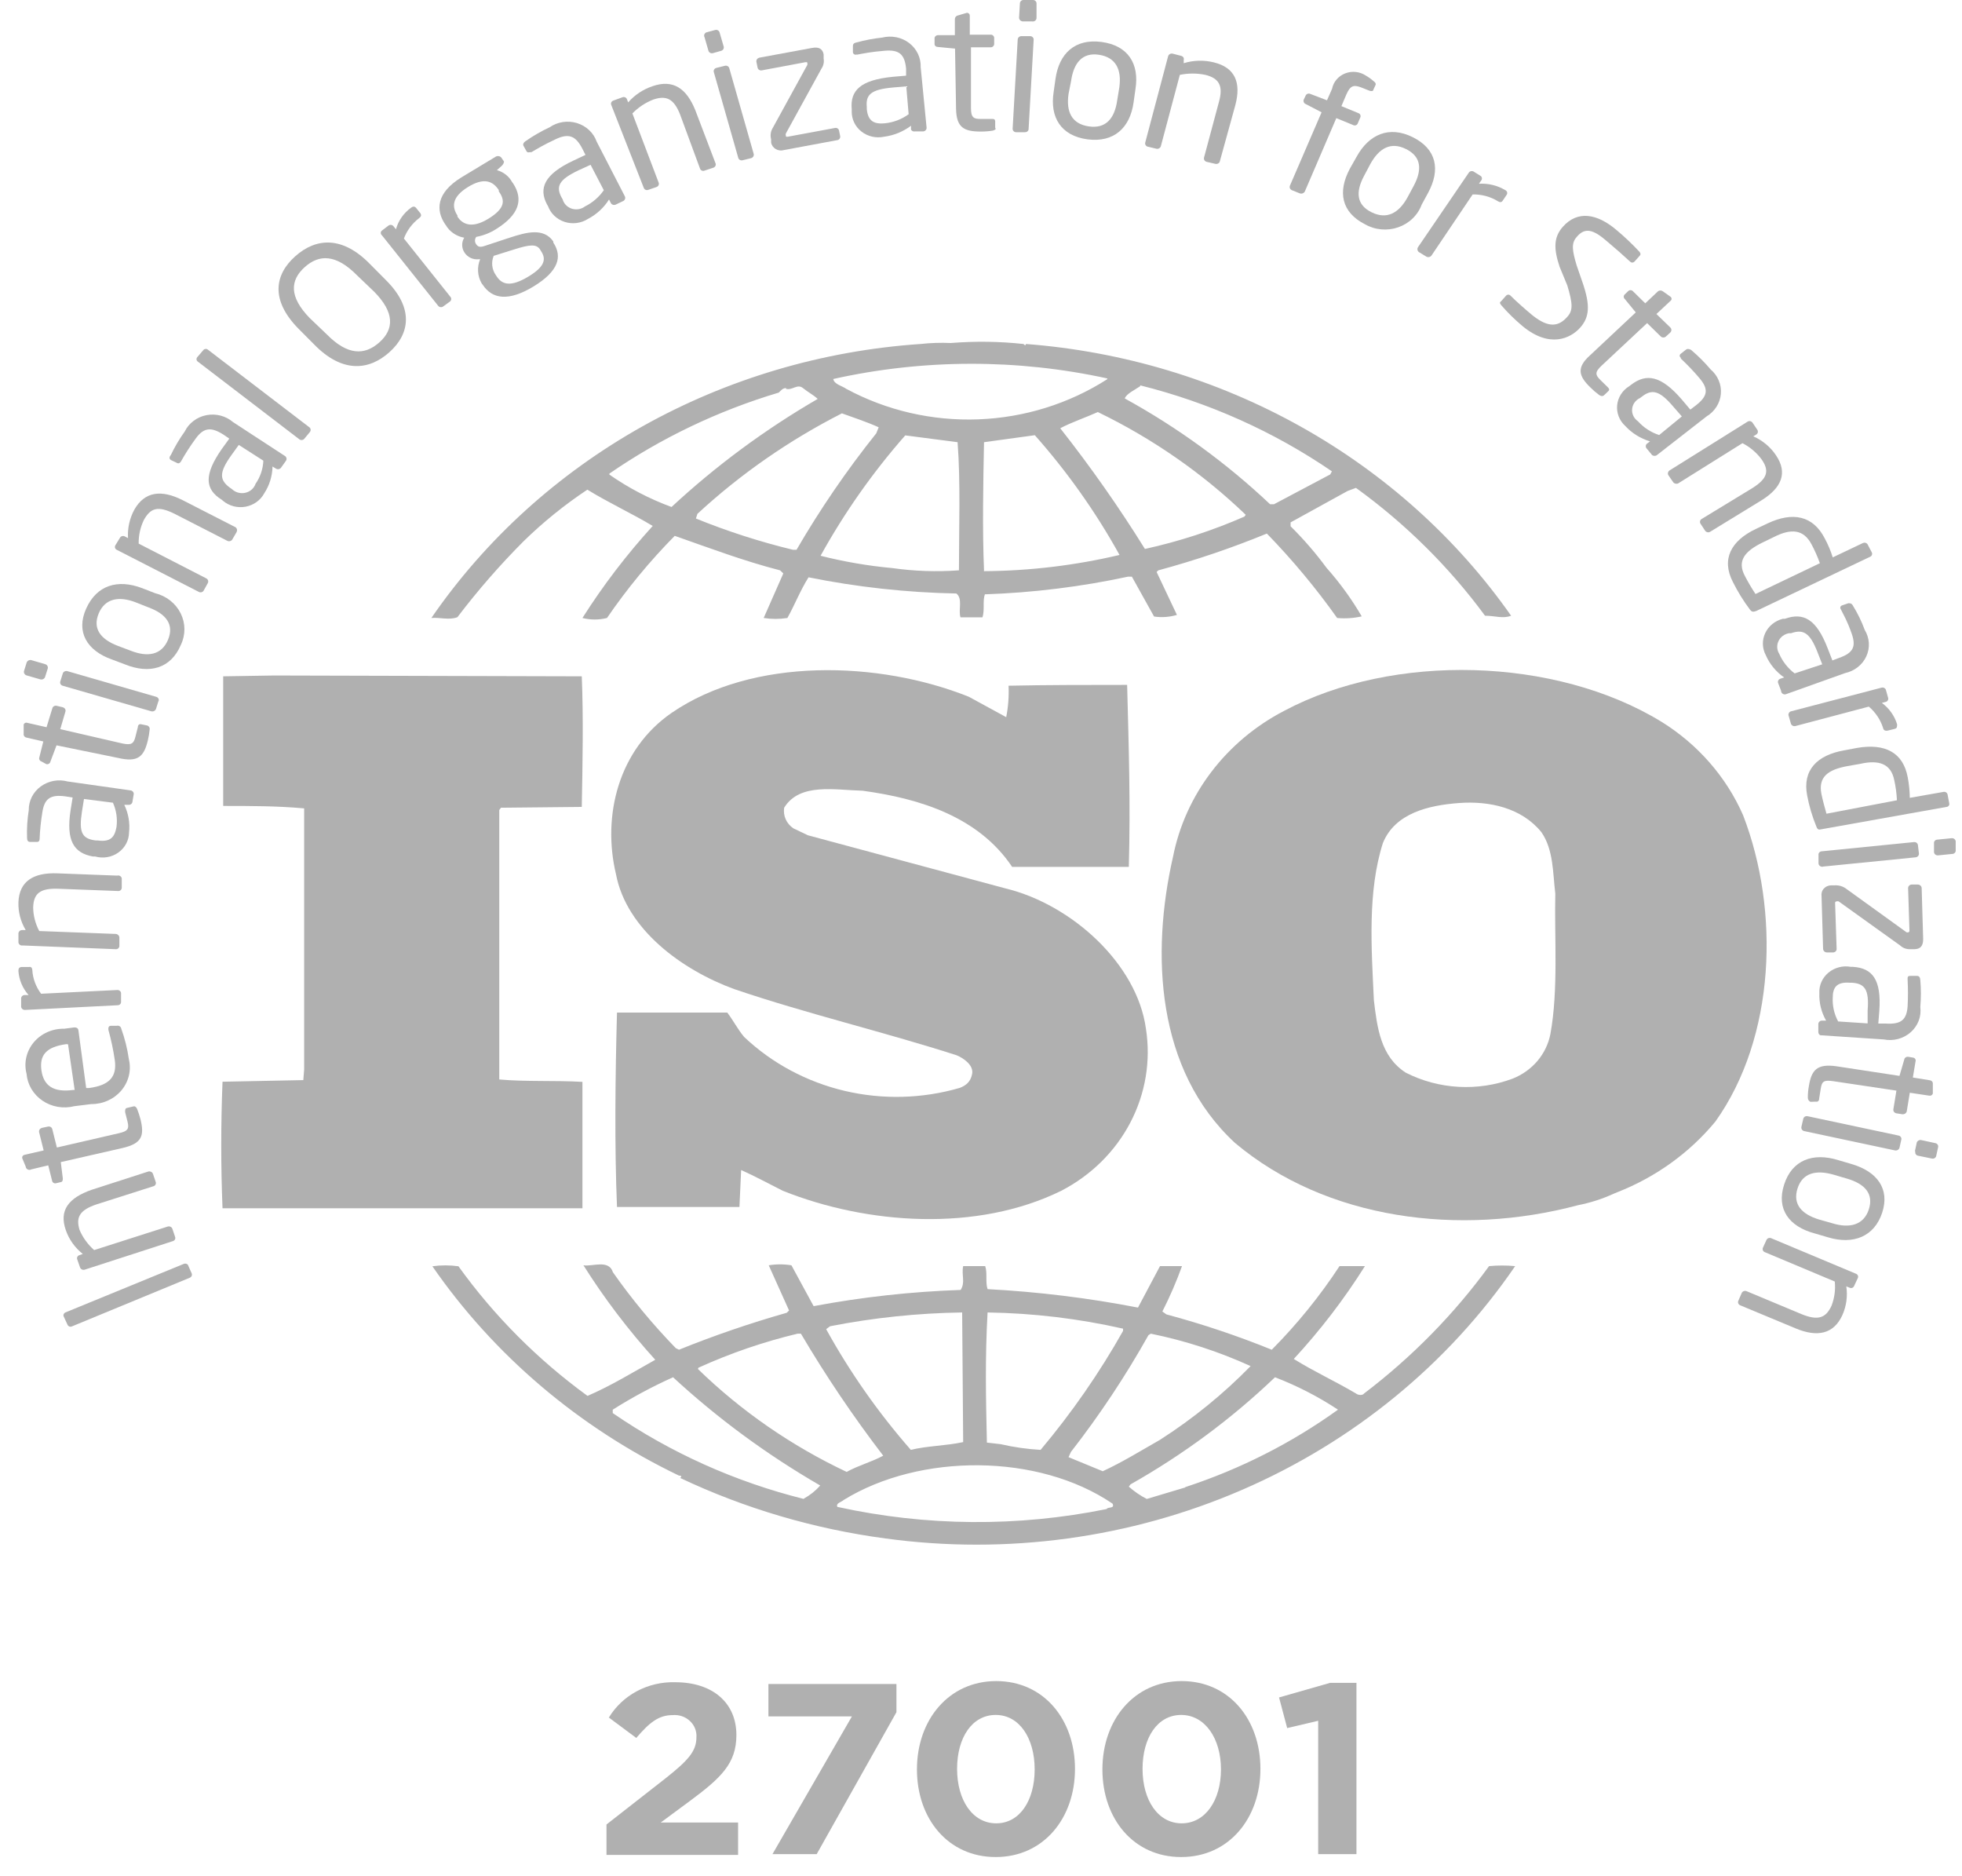 <?xml version="1.0" encoding="UTF-8"?> <svg xmlns="http://www.w3.org/2000/svg" width="91" height="87" viewBox="0 0 91 87" fill="none"><g clip-path="url(#clip0_75_234)"><path d="M80.849 37.81C80.07 36.03 78.748 34.516 77.055 33.467C72.137 30.461 64.627 30.266 59.56 32.964C58.231 33.655 57.079 34.621 56.188 35.79C55.297 36.96 54.688 38.304 54.407 39.726C53.377 44.234 53.621 49.622 57.282 53.003C61.524 56.565 67.698 57.354 73.189 55.889C73.763 55.777 74.32 55.598 74.847 55.355L75.012 55.287C76.797 54.587 78.363 53.459 79.561 52.011C82.357 48.089 82.553 42.228 80.849 37.81ZM71.909 47.954C71.82 48.411 71.613 48.839 71.308 49.2C71.001 49.561 70.606 49.843 70.157 50.02C69.359 50.319 68.503 50.448 67.647 50.4C66.791 50.352 65.957 50.128 65.2 49.742C64.03 48.991 63.873 47.638 63.723 46.391C63.606 43.941 63.425 41.342 64.14 39.095C64.705 37.705 66.261 37.344 67.667 37.239C69.073 37.134 70.574 37.457 71.493 38.592C72.058 39.41 72.019 40.477 72.137 41.439C72.09 43.468 72.286 45.888 71.909 47.954Z" fill="#B0B0B0"></path><path d="M27.014 50.17C25.765 50.095 24.367 50.17 23.157 50.058V37.562L23.235 37.457L26.983 37.419C27.022 35.391 27.061 33.219 26.983 31.363L12.709 31.325L10.352 31.363C10.352 33.257 10.352 35.458 10.352 37.374C11.64 37.374 12.858 37.374 14.107 37.487V49.592L14.068 50.088L10.321 50.163C10.242 52.154 10.242 54.078 10.321 56.031H27.014V50.17Z" fill="#B0B0B0"></path><path d="M69.065 58.714C67.443 60.941 65.49 62.931 63.268 64.62C63.189 64.732 62.961 64.687 62.891 64.62C61.94 64.056 60.919 63.59 60.008 63.019C61.242 61.683 62.346 60.242 63.307 58.714H62.129C61.219 60.103 60.166 61.402 58.986 62.591C57.396 61.946 55.764 61.399 54.1 60.953L53.912 60.818C54.259 60.135 54.564 59.432 54.823 58.714H53.802L52.781 60.637C50.48 60.191 48.148 59.905 45.805 59.781C45.695 59.465 45.805 59.029 45.695 58.714H44.673C44.587 59.142 44.783 59.465 44.556 59.818C42.266 59.897 39.986 60.148 37.737 60.57L36.708 58.676C36.359 58.618 36.003 58.618 35.655 58.676L36.598 60.773L36.488 60.878C34.791 61.36 33.123 61.932 31.492 62.591L31.342 62.516C30.276 61.419 29.301 60.243 28.428 58.999C28.239 58.391 27.477 58.744 27.061 58.676C28.038 60.225 29.152 61.691 30.392 63.057C29.37 63.628 28.349 64.259 27.25 64.732C24.933 63.045 22.913 61.016 21.264 58.721C20.862 58.665 20.455 58.665 20.054 58.721C22.916 62.856 26.859 66.203 31.492 68.429C31.492 68.429 31.492 68.429 31.539 68.429C31.586 68.429 31.641 68.497 31.539 68.534C34.542 69.955 37.765 70.904 41.083 71.345C46.701 72.111 52.431 71.33 57.601 69.093C62.771 66.856 67.168 63.255 70.275 58.714C69.873 58.676 69.468 58.676 69.065 58.714ZM53.267 61.915L53.377 61.847C54.976 62.173 56.529 62.678 58.005 63.35C56.745 64.64 55.335 65.787 53.802 66.769C52.93 67.265 52.058 67.806 51.147 68.226L49.56 67.573L49.67 67.332C51.007 65.614 52.21 63.803 53.267 61.915ZM45.805 60.863C47.922 60.895 50.029 61.147 52.089 61.614V61.719C50.993 63.666 49.712 65.512 48.264 67.235C47.641 67.2 47.023 67.112 46.417 66.972L45.773 66.897C45.726 64.8 45.687 62.944 45.805 60.863ZM38.499 61.502C40.516 61.107 42.568 60.893 44.626 60.863L44.673 66.874C43.888 67.047 43 67.047 42.246 67.235C40.733 65.507 39.416 63.63 38.318 61.637L38.499 61.502ZM32.395 63.425C33.868 62.755 35.408 62.226 36.991 61.847H37.148C38.302 63.804 39.577 65.693 40.965 67.505C40.439 67.791 39.795 67.963 39.269 68.257C36.706 67.047 34.375 65.434 32.371 63.485L32.395 63.425ZM37.281 69.511C34.097 68.716 31.093 67.366 28.42 65.529V65.371C29.313 64.806 30.248 64.304 31.217 63.868C33.289 65.78 35.579 67.463 38.043 68.888C37.829 69.132 37.571 69.338 37.281 69.496V69.511ZM51.335 69.977C47.211 70.817 42.946 70.783 38.837 69.879C38.758 69.699 39.025 69.662 39.135 69.556C42.662 67.385 48.154 67.385 51.602 69.729C51.712 69.962 51.414 69.879 51.335 69.962V69.977ZM54.972 68.978L53.189 69.511C52.887 69.356 52.607 69.164 52.356 68.94L52.435 68.835C54.878 67.455 57.129 65.787 59.136 63.868C60.165 64.264 61.145 64.768 62.058 65.371C59.909 66.918 57.517 68.131 54.972 68.963V68.978Z" fill="#B0B0B0"></path><path d="M21.217 28.62C22.157 27.382 23.183 26.204 24.288 25.096C25.192 24.213 26.181 23.413 27.242 22.707C28.232 23.316 29.324 23.819 30.274 24.39C29.062 25.721 27.971 27.149 27.014 28.658C27.387 28.752 27.78 28.752 28.153 28.658C29.081 27.302 30.133 26.027 31.295 24.849C32.922 25.42 34.516 26.021 36.182 26.449L36.331 26.592L35.42 28.658C35.784 28.715 36.155 28.715 36.52 28.658C36.857 28.057 37.117 27.381 37.501 26.772C39.758 27.227 42.054 27.478 44.359 27.523C44.666 27.771 44.438 28.275 44.548 28.628H45.569C45.679 28.275 45.569 27.877 45.679 27.561C47.914 27.485 50.136 27.211 52.317 26.742H52.498L53.527 28.59C53.882 28.643 54.245 28.617 54.587 28.515L53.645 26.524L53.723 26.449C55.439 25.985 57.121 25.415 58.759 24.743C59.948 25.967 61.038 27.276 62.019 28.658C62.4 28.693 62.785 28.668 63.158 28.583C62.692 27.782 62.144 27.027 61.524 26.329C61.022 25.647 60.465 25.004 59.859 24.405V24.225L62.506 22.767L62.891 22.624C65.195 24.292 67.215 26.292 68.877 28.553C69.333 28.553 69.71 28.703 70.087 28.553C67.571 24.968 64.24 21.972 60.345 19.791C56.449 17.609 52.088 16.297 47.588 15.952L47.549 16.02L47.47 15.952C46.351 15.831 45.222 15.816 44.1 15.907C43.631 15.886 43.161 15.901 42.694 15.952C38.146 16.261 33.734 17.568 29.799 19.771C25.865 21.975 22.514 25.016 20.007 28.658C20.384 28.62 20.84 28.771 21.217 28.62ZM36.928 25.495H36.779C35.241 25.123 33.736 24.638 32.277 24.045L32.348 23.827C34.344 21.983 36.6 20.416 39.049 19.168C39.623 19.378 40.188 19.559 40.754 19.814L40.644 20.092C39.275 21.805 38.039 23.611 36.944 25.495H36.928ZM44.462 26.449C43.437 26.523 42.407 26.488 41.39 26.344C40.265 26.241 39.151 26.049 38.059 25.773C39.158 23.784 40.474 21.912 41.987 20.19L44.414 20.506C44.556 22.354 44.477 24.495 44.477 26.449H44.462ZM45.64 26.449C45.561 24.563 45.601 22.459 45.64 20.506L47.997 20.182C49.512 21.892 50.829 23.754 51.925 25.735C49.865 26.221 47.753 26.474 45.632 26.487L45.64 26.449ZM57.722 23.954C56.239 24.604 54.692 25.107 53.103 25.457C51.902 23.524 50.59 21.655 49.175 19.859C49.701 19.581 50.353 19.363 50.919 19.108C53.456 20.337 55.771 21.945 57.777 23.872L57.722 23.954ZM52.875 17.868C56.072 18.666 59.089 20.018 61.776 21.858L61.697 22.001L59.089 23.383H58.908C56.891 21.478 54.626 19.828 52.168 18.477C52.246 18.259 52.624 18.086 52.891 17.906L52.875 17.868ZM51.359 17.515V17.583C49.582 18.722 47.51 19.367 45.373 19.447C43.236 19.527 41.117 19.037 39.253 18.033C39.057 17.891 38.688 17.823 38.648 17.575C42.834 16.643 47.186 16.635 51.375 17.553L51.359 17.515ZM28.263 21.963C30.653 20.315 33.306 19.046 36.119 18.206C36.229 18.101 36.307 17.996 36.457 17.996V18.033C36.755 18.109 36.983 17.785 37.242 17.996C37.501 18.206 37.737 18.319 37.926 18.499C35.476 19.921 33.202 21.602 31.146 23.511C30.12 23.134 29.151 22.628 28.263 22.008V21.963Z" fill="#B0B0B0"></path><path d="M44.517 50.448C42.782 50.954 40.937 51.002 39.176 50.587C37.416 50.171 35.806 49.308 34.516 48.089C34.218 47.736 34.021 47.338 33.731 46.955H28.617C28.538 49.832 28.499 53.146 28.617 55.971H34.296L34.375 54.258C35.019 54.544 35.663 54.897 36.307 55.22C40.235 56.79 45.318 57.143 49.222 55.22C50.605 54.505 51.724 53.401 52.427 52.056C53.13 50.712 53.382 49.193 53.15 47.706C52.741 44.7 49.709 41.943 46.638 41.199L37.47 38.734L36.794 38.411C36.639 38.305 36.516 38.16 36.441 37.991C36.367 37.823 36.342 37.638 36.37 37.457C37.093 36.285 38.727 36.638 40.007 36.668C42.663 37.029 45.389 37.878 46.944 40.2C48.609 40.2 50.542 40.2 52.356 40.2C52.435 37.277 52.356 34.714 52.278 31.761C50.581 31.761 48.492 31.761 46.779 31.799C46.8 32.287 46.764 32.776 46.669 33.257L44.933 32.31C40.761 30.642 34.933 30.461 31.146 33.061C28.679 34.767 27.925 37.833 28.57 40.538C29.056 43.1 31.633 44.986 34.068 45.873C37.438 47.015 40.958 47.841 44.375 48.938C44.713 49.081 45.161 49.404 45.09 49.795C45.019 50.185 44.784 50.343 44.517 50.448Z" fill="#B0B0B0"></path><path d="M8.711 58.646L8.891 59.052C8.907 59.091 8.905 59.134 8.888 59.172C8.87 59.21 8.837 59.239 8.797 59.255L3.337 61.509C3.319 61.517 3.299 61.522 3.278 61.523C3.258 61.524 3.237 61.521 3.218 61.514C3.199 61.507 3.181 61.496 3.167 61.482C3.152 61.468 3.141 61.452 3.133 61.434L2.945 61.028C2.938 60.995 2.942 60.961 2.958 60.931C2.974 60.901 2.999 60.877 3.031 60.863L8.53 58.608C8.56 58.597 8.594 58.594 8.626 58.601C8.658 58.608 8.688 58.623 8.711 58.646Z" fill="#B0B0B0"></path><path d="M7.093 54.431L7.218 54.799C7.235 54.836 7.236 54.878 7.221 54.915C7.207 54.953 7.177 54.984 7.14 55.002L4.477 55.851C3.691 56.114 3.51 56.452 3.691 57.038C3.842 57.392 4.073 57.71 4.367 57.97L7.776 56.88C7.798 56.873 7.821 56.87 7.843 56.872C7.866 56.873 7.889 56.879 7.909 56.889C7.929 56.899 7.948 56.912 7.963 56.929C7.978 56.946 7.989 56.965 7.996 56.986L8.122 57.361C8.129 57.381 8.132 57.402 8.13 57.423C8.128 57.444 8.122 57.464 8.112 57.482C8.101 57.501 8.087 57.517 8.07 57.529C8.053 57.542 8.033 57.552 8.012 57.557L3.927 58.879C3.885 58.892 3.84 58.888 3.801 58.87C3.761 58.852 3.731 58.82 3.715 58.781L3.581 58.398C3.574 58.379 3.571 58.358 3.573 58.337C3.575 58.316 3.581 58.296 3.591 58.277C3.601 58.259 3.616 58.243 3.633 58.23C3.65 58.217 3.67 58.208 3.691 58.203L3.84 58.15C3.477 57.862 3.204 57.482 3.055 57.053C2.725 56.129 3.18 55.55 4.249 55.175L6.881 54.326C6.923 54.316 6.968 54.321 7.007 54.34C7.046 54.359 7.077 54.392 7.093 54.431Z" fill="#B0B0B0"></path><path d="M6.354 51.41C6.419 51.575 6.475 51.743 6.519 51.914C6.699 52.665 6.589 53.026 5.686 53.236L2.819 53.89L2.913 54.641C2.913 54.731 2.913 54.807 2.803 54.822L2.583 54.874C2.551 54.879 2.518 54.873 2.49 54.858C2.462 54.843 2.439 54.82 2.426 54.792L2.237 54.04L1.452 54.228C1.427 54.242 1.398 54.25 1.369 54.251C1.34 54.251 1.311 54.245 1.286 54.232C1.26 54.219 1.238 54.201 1.221 54.178C1.205 54.155 1.195 54.128 1.193 54.1L1.028 53.702C1.023 53.668 1.032 53.634 1.052 53.606C1.072 53.578 1.103 53.559 1.138 53.552L2.025 53.349L1.813 52.5C1.806 52.458 1.814 52.415 1.837 52.379C1.86 52.343 1.897 52.317 1.939 52.304L2.222 52.244C2.243 52.239 2.266 52.238 2.288 52.241C2.31 52.244 2.332 52.251 2.351 52.262C2.37 52.274 2.387 52.288 2.399 52.306C2.412 52.324 2.421 52.344 2.426 52.365L2.638 53.214L5.505 52.553C5.953 52.455 5.992 52.327 5.914 52.011L5.804 51.576C5.804 51.463 5.804 51.403 5.882 51.38L6.165 51.313C6.244 51.283 6.299 51.313 6.354 51.41Z" fill="#B0B0B0"></path><path d="M3.636 47.773L3.997 50.456H4.123C5.112 50.328 5.427 49.9 5.324 49.163C5.255 48.687 5.155 48.216 5.026 47.751C5.026 47.751 5.026 47.751 5.026 47.713C5.026 47.676 5.026 47.578 5.128 47.571H5.411C5.434 47.564 5.458 47.562 5.481 47.565C5.505 47.568 5.528 47.576 5.548 47.588C5.568 47.6 5.585 47.616 5.598 47.635C5.611 47.654 5.62 47.676 5.623 47.698C5.789 48.159 5.908 48.635 5.977 49.118C6.037 49.368 6.038 49.629 5.978 49.879C5.918 50.129 5.8 50.363 5.632 50.564C5.464 50.764 5.251 50.925 5.009 51.035C4.766 51.146 4.501 51.202 4.233 51.2L3.447 51.297C3.196 51.361 2.934 51.371 2.679 51.327C2.424 51.283 2.183 51.186 1.971 51.042C1.76 50.899 1.584 50.713 1.456 50.497C1.329 50.282 1.252 50.042 1.232 49.795C1.166 49.544 1.163 49.282 1.22 49.029C1.278 48.777 1.396 48.54 1.564 48.338C1.733 48.136 1.948 47.974 2.193 47.864C2.438 47.755 2.705 47.7 2.976 47.706L3.431 47.646C3.541 47.638 3.62 47.676 3.636 47.773ZM3.078 48.42C2.135 48.547 1.821 48.938 1.923 49.644C2.025 50.351 2.481 50.666 3.384 50.546H3.463L3.156 48.427L3.078 48.42Z" fill="#B0B0B0"></path><path d="M1.499 44.986C1.522 45.381 1.664 45.762 1.907 46.083L5.442 45.91C5.464 45.909 5.486 45.912 5.506 45.919C5.526 45.926 5.545 45.937 5.561 45.951C5.577 45.965 5.59 45.982 5.6 46C5.609 46.019 5.614 46.039 5.615 46.06V46.459C5.616 46.479 5.613 46.499 5.605 46.518C5.598 46.537 5.587 46.555 5.572 46.57C5.557 46.584 5.54 46.596 5.52 46.604C5.5 46.612 5.479 46.616 5.458 46.616L1.161 46.834C1.116 46.836 1.073 46.822 1.039 46.794C1.005 46.766 0.984 46.726 0.98 46.684V46.308C0.979 46.288 0.982 46.267 0.99 46.247C0.997 46.228 1.008 46.21 1.023 46.194C1.037 46.179 1.055 46.167 1.075 46.158C1.094 46.149 1.116 46.144 1.137 46.143H1.326C1.046 45.828 0.881 45.435 0.854 45.023C0.854 44.903 0.894 44.85 1.004 44.843H1.342C1.436 44.821 1.491 44.873 1.499 44.986Z" fill="#B0B0B0"></path><path d="M5.647 40.778V41.169C5.647 41.19 5.642 41.211 5.633 41.23C5.625 41.249 5.612 41.267 5.595 41.281C5.579 41.295 5.56 41.306 5.539 41.312C5.518 41.319 5.496 41.321 5.474 41.319L2.701 41.214C1.837 41.184 1.562 41.447 1.538 42.078C1.543 42.46 1.64 42.835 1.821 43.175L5.38 43.31C5.423 43.316 5.463 43.337 5.492 43.368C5.521 43.4 5.537 43.441 5.537 43.483V43.874C5.536 43.894 5.53 43.914 5.521 43.933C5.512 43.951 5.499 43.968 5.482 43.981C5.466 43.994 5.447 44.004 5.427 44.011C5.407 44.017 5.385 44.019 5.364 44.017L1.051 43.844C1.027 43.848 1.002 43.848 0.978 43.842C0.954 43.836 0.932 43.825 0.914 43.81C0.895 43.795 0.88 43.776 0.869 43.754C0.859 43.733 0.854 43.709 0.855 43.686V43.28C0.859 43.238 0.88 43.198 0.913 43.17C0.947 43.142 0.991 43.128 1.035 43.13H1.192C0.957 42.737 0.84 42.29 0.855 41.838C0.894 40.868 1.546 40.455 2.669 40.5L5.435 40.605C5.461 40.597 5.489 40.596 5.517 40.602C5.544 40.607 5.569 40.619 5.59 40.636C5.611 40.653 5.628 40.675 5.638 40.7C5.647 40.725 5.651 40.752 5.647 40.778Z" fill="#B0B0B0"></path><path d="M6.204 36.818L6.142 37.186C6.139 37.207 6.132 37.227 6.12 37.245C6.109 37.263 6.095 37.279 6.077 37.292C6.06 37.304 6.04 37.313 6.018 37.319C5.997 37.324 5.975 37.325 5.953 37.322H5.765C5.958 37.723 6.034 38.167 5.985 38.606C5.982 38.788 5.937 38.966 5.85 39.127C5.764 39.288 5.64 39.428 5.488 39.536C5.336 39.644 5.16 39.717 4.973 39.748C4.787 39.78 4.595 39.77 4.413 39.718H4.311C3.431 39.561 3.054 38.997 3.274 37.569L3.369 36.983L3.039 36.931C2.332 36.833 2.057 37.036 1.962 37.682C1.895 38.09 1.853 38.502 1.837 38.914C1.837 38.99 1.79 39.057 1.687 39.042H1.389C1.295 39.042 1.255 38.967 1.255 38.854C1.24 38.425 1.266 37.995 1.334 37.569C1.331 37.358 1.379 37.148 1.475 36.957C1.571 36.767 1.713 36.6 1.889 36.471C2.064 36.342 2.269 36.254 2.486 36.213C2.703 36.173 2.928 36.182 3.141 36.24L6.055 36.653C6.097 36.658 6.135 36.678 6.162 36.709C6.19 36.739 6.205 36.778 6.204 36.818ZM3.895 37.051L3.801 37.637C3.651 38.606 3.801 38.892 4.437 38.975H4.531C5.136 39.057 5.317 38.817 5.403 38.351C5.454 37.968 5.397 37.579 5.238 37.224L3.895 37.051Z" fill="#B0B0B0"></path><path d="M6.943 33.813C6.927 33.99 6.898 34.166 6.856 34.339C6.676 35.09 6.393 35.361 5.489 35.15L2.622 34.564L2.339 35.316C2.336 35.335 2.328 35.354 2.316 35.371C2.304 35.388 2.289 35.403 2.272 35.414C2.254 35.425 2.234 35.433 2.214 35.437C2.193 35.44 2.171 35.44 2.151 35.436L1.931 35.316C1.892 35.305 1.858 35.28 1.838 35.247C1.817 35.213 1.811 35.173 1.821 35.135L2.009 34.384L1.224 34.203C1.183 34.194 1.147 34.171 1.123 34.137C1.1 34.104 1.091 34.063 1.098 34.023V33.602C1.102 33.586 1.11 33.571 1.121 33.558C1.132 33.545 1.146 33.534 1.161 33.526C1.177 33.518 1.194 33.514 1.212 33.513C1.229 33.511 1.247 33.514 1.263 33.52L2.159 33.723L2.426 32.851C2.43 32.83 2.439 32.81 2.452 32.792C2.465 32.775 2.482 32.76 2.501 32.749C2.52 32.737 2.541 32.73 2.563 32.727C2.586 32.724 2.608 32.725 2.63 32.731L2.913 32.798C2.954 32.809 2.99 32.834 3.014 32.869C3.037 32.904 3.046 32.946 3.038 32.986L2.795 33.813L5.662 34.474C6.11 34.572 6.204 34.474 6.283 34.158L6.393 33.723C6.393 33.61 6.471 33.565 6.55 33.587L6.841 33.647C6.911 33.685 6.951 33.738 6.943 33.813Z" fill="#B0B0B0"></path><path d="M2.214 31.003L2.088 31.401C2.072 31.44 2.042 31.472 2.003 31.492C1.964 31.511 1.918 31.516 1.876 31.506L1.224 31.318C1.183 31.303 1.149 31.274 1.129 31.236C1.108 31.199 1.103 31.156 1.114 31.115L1.239 30.717C1.255 30.678 1.286 30.645 1.325 30.626C1.364 30.607 1.409 30.602 1.452 30.612L2.096 30.8C2.139 30.812 2.176 30.84 2.198 30.878C2.22 30.916 2.226 30.961 2.214 31.003ZM7.351 32.505L7.233 32.881C7.217 32.92 7.187 32.953 7.148 32.972C7.109 32.991 7.064 32.996 7.021 32.986L2.905 31.799C2.863 31.787 2.828 31.759 2.808 31.723C2.787 31.686 2.783 31.643 2.795 31.604L2.913 31.228C2.927 31.188 2.957 31.154 2.997 31.135C3.036 31.115 3.082 31.111 3.125 31.123L7.233 32.31C7.257 32.315 7.28 32.325 7.3 32.339C7.319 32.353 7.335 32.371 7.347 32.392C7.358 32.413 7.364 32.436 7.365 32.459C7.366 32.483 7.361 32.506 7.351 32.528V32.505Z" fill="#B0B0B0"></path><path d="M8.388 29.905C7.925 31.002 6.935 31.273 5.788 30.807L5.191 30.582C4.036 30.176 3.51 29.304 3.997 28.222C4.484 27.14 5.45 26.84 6.597 27.276L7.194 27.509C7.451 27.571 7.69 27.687 7.894 27.848C8.099 28.009 8.264 28.211 8.378 28.439C8.492 28.668 8.552 28.918 8.554 29.171C8.555 29.425 8.499 29.675 8.388 29.905ZM6.306 27.937C5.521 27.629 4.869 27.749 4.578 28.448C4.287 29.146 4.657 29.642 5.466 29.951L6.063 30.176C6.848 30.484 7.493 30.379 7.791 29.672C8.09 28.966 7.705 28.47 6.895 28.17L6.306 27.937Z" fill="#B0B0B0"></path><path d="M10.973 24.676L10.776 25.014C10.755 25.051 10.719 25.079 10.677 25.091C10.634 25.104 10.588 25.101 10.548 25.082L8.097 23.827C7.312 23.436 6.982 23.564 6.676 24.105C6.508 24.451 6.425 24.828 6.432 25.209L9.574 26.825C9.612 26.847 9.639 26.881 9.651 26.922C9.662 26.962 9.658 27.006 9.637 27.043L9.441 27.396C9.418 27.43 9.383 27.454 9.342 27.464C9.301 27.474 9.258 27.468 9.221 27.448L5.427 25.502C5.406 25.494 5.388 25.482 5.373 25.467C5.357 25.452 5.346 25.434 5.338 25.414C5.331 25.394 5.328 25.373 5.33 25.352C5.331 25.331 5.338 25.311 5.348 25.292L5.568 24.931C5.579 24.913 5.594 24.898 5.612 24.886C5.629 24.873 5.649 24.864 5.67 24.86C5.692 24.855 5.714 24.854 5.735 24.857C5.757 24.86 5.777 24.868 5.796 24.879L5.937 24.954C5.91 24.499 6.01 24.045 6.228 23.639C6.707 22.79 7.485 22.692 8.475 23.196L10.925 24.45C10.96 24.477 10.983 24.514 10.992 24.555C11 24.596 10.993 24.639 10.973 24.676Z" fill="#B0B0B0"></path><path d="M13.251 21.385L13.031 21.693C13.005 21.727 12.965 21.75 12.921 21.757C12.877 21.764 12.832 21.754 12.796 21.73L12.639 21.633C12.632 22.074 12.499 22.506 12.254 22.88C12.168 23.039 12.045 23.177 11.895 23.284C11.745 23.391 11.571 23.464 11.387 23.498C11.203 23.531 11.014 23.524 10.833 23.477C10.652 23.429 10.486 23.344 10.345 23.226L10.282 23.173C9.496 22.684 9.457 22.016 10.282 20.828L10.635 20.34L10.36 20.152C9.771 19.777 9.433 19.837 9.064 20.355C8.818 20.693 8.592 21.044 8.389 21.407C8.349 21.467 8.279 21.52 8.192 21.46L7.925 21.332C7.847 21.279 7.839 21.204 7.925 21.099C8.106 20.718 8.321 20.354 8.569 20.009C8.663 19.817 8.803 19.648 8.978 19.517C9.152 19.385 9.356 19.295 9.574 19.252C9.792 19.21 10.017 19.217 10.231 19.273C10.445 19.329 10.643 19.432 10.808 19.574L13.236 21.159C13.268 21.188 13.287 21.227 13.29 21.269C13.293 21.311 13.279 21.352 13.251 21.385ZM11.075 20.633L10.722 21.122C10.148 21.926 10.18 22.264 10.675 22.624L10.753 22.677C10.832 22.755 10.931 22.812 11.04 22.843C11.148 22.873 11.263 22.877 11.374 22.853C11.484 22.829 11.586 22.778 11.671 22.705C11.754 22.632 11.817 22.539 11.853 22.436C12.074 22.117 12.199 21.745 12.214 21.362L11.075 20.633Z" fill="#B0B0B0"></path><path d="M14.375 20.032L14.1 20.363C14.069 20.391 14.028 20.406 13.986 20.406C13.943 20.406 13.903 20.391 13.872 20.363L9.158 16.756C9.144 16.743 9.133 16.727 9.126 16.709C9.118 16.692 9.114 16.673 9.114 16.654C9.114 16.636 9.118 16.617 9.126 16.6C9.133 16.582 9.144 16.566 9.158 16.553L9.441 16.223C9.455 16.209 9.472 16.198 9.49 16.191C9.508 16.184 9.528 16.18 9.547 16.18C9.567 16.18 9.587 16.184 9.605 16.191C9.623 16.198 9.64 16.209 9.653 16.223L14.367 19.829C14.393 19.857 14.408 19.892 14.409 19.929C14.411 19.966 14.399 20.003 14.375 20.032Z" fill="#B0B0B0"></path><path d="M18.059 16.335C17.092 17.199 15.859 17.29 14.579 15.982L13.832 15.231C12.552 13.923 12.725 12.751 13.691 11.887C14.657 11.023 15.883 10.933 17.163 12.248L17.909 12.999C19.19 14.277 19.025 15.471 18.059 16.335ZM16.566 12.774C15.592 11.782 14.806 11.782 14.131 12.39C13.455 12.999 13.4 13.758 14.366 14.75L15.152 15.501C16.118 16.486 16.912 16.486 17.595 15.877C18.279 15.268 18.31 14.494 17.352 13.525L16.566 12.774Z" fill="#B0B0B0"></path><path d="M19.441 10.114C19.118 10.361 18.873 10.688 18.734 11.061L20.879 13.751C20.895 13.765 20.907 13.783 20.915 13.802C20.924 13.822 20.928 13.842 20.928 13.863C20.928 13.884 20.924 13.905 20.915 13.925C20.907 13.944 20.895 13.961 20.879 13.976L20.549 14.216C20.513 14.24 20.47 14.249 20.427 14.242C20.384 14.235 20.346 14.213 20.321 14.179L17.713 10.91C17.696 10.897 17.683 10.88 17.674 10.861C17.665 10.843 17.66 10.822 17.66 10.801C17.66 10.781 17.665 10.76 17.674 10.741C17.683 10.723 17.696 10.706 17.713 10.693L18.019 10.46C18.037 10.447 18.058 10.437 18.079 10.432C18.101 10.427 18.123 10.427 18.146 10.43C18.168 10.434 18.189 10.441 18.207 10.453C18.226 10.464 18.242 10.479 18.255 10.497L18.365 10.632C18.474 10.234 18.721 9.882 19.064 9.633C19.151 9.565 19.229 9.565 19.292 9.633L19.504 9.896C19.551 9.979 19.535 10.046 19.441 10.114Z" fill="#B0B0B0"></path><path d="M23.275 7.687L23.047 7.89C23.198 7.932 23.339 8.003 23.46 8.098C23.582 8.194 23.682 8.312 23.754 8.446L23.794 8.498C24.288 9.25 24.084 9.956 23.008 10.625C22.73 10.802 22.417 10.925 22.089 10.985C22.05 11.036 22.03 11.096 22.03 11.158C22.03 11.22 22.05 11.281 22.089 11.331C22.167 11.444 22.262 11.474 22.45 11.414L23.636 11.023C24.422 10.767 25.207 10.55 25.663 11.196V11.248C26.095 11.902 25.907 12.578 24.744 13.285C23.581 13.991 22.827 13.871 22.387 13.202L22.34 13.142C22.243 12.972 22.186 12.783 22.174 12.59C22.162 12.396 22.194 12.202 22.27 12.022H22.207C22.073 12.037 21.937 12.014 21.817 11.955C21.696 11.896 21.597 11.804 21.531 11.692C21.469 11.59 21.436 11.475 21.436 11.357C21.436 11.24 21.469 11.124 21.531 11.023C21.352 10.992 21.182 10.924 21.034 10.822C20.886 10.721 20.763 10.589 20.675 10.437L20.636 10.384C20.235 9.776 20.188 8.964 21.421 8.213L22.992 7.266C23.035 7.24 23.087 7.231 23.137 7.241C23.187 7.25 23.231 7.278 23.259 7.319L23.377 7.491C23.369 7.566 23.338 7.619 23.275 7.687ZM23.134 8.814C22.867 8.408 22.458 8.205 21.696 8.679C20.934 9.152 20.965 9.61 21.217 9.993V10.046C21.413 10.347 21.822 10.647 22.639 10.151C23.456 9.655 23.424 9.28 23.134 8.874V8.814ZM25.05 11.571C24.878 11.308 24.571 11.338 23.833 11.571L22.898 11.864C22.836 12.013 22.814 12.174 22.833 12.332C22.852 12.491 22.912 12.643 23.008 12.774L23.047 12.834C23.306 13.209 23.699 13.307 24.493 12.834C25.286 12.36 25.341 12.007 25.09 11.639L25.05 11.571Z" fill="#B0B0B0"></path><path d="M28.9 9.325L28.554 9.49C28.513 9.508 28.465 9.509 28.423 9.494C28.38 9.478 28.345 9.447 28.327 9.408L28.248 9.25C28.009 9.632 27.667 9.946 27.258 10.159C27.102 10.257 26.924 10.319 26.739 10.342C26.554 10.365 26.365 10.347 26.188 10.29C26.011 10.232 25.85 10.137 25.717 10.012C25.584 9.887 25.482 9.734 25.42 9.565L25.373 9.483C24.972 8.731 25.247 8.078 26.598 7.446L27.156 7.183L27.007 6.89C26.693 6.282 26.363 6.177 25.773 6.455C25.184 6.733 24.933 6.89 24.65 7.056H24.611C24.54 7.056 24.462 7.101 24.414 7.003L24.281 6.763C24.242 6.687 24.281 6.612 24.367 6.552C24.723 6.303 25.102 6.084 25.498 5.899C25.679 5.775 25.887 5.693 26.107 5.66C26.326 5.627 26.551 5.643 26.763 5.708C26.974 5.774 27.167 5.885 27.325 6.034C27.484 6.183 27.603 6.366 27.674 6.567L28.979 9.099C28.989 9.119 28.996 9.141 28.998 9.163C28.999 9.185 28.997 9.207 28.989 9.228C28.982 9.249 28.97 9.269 28.955 9.285C28.94 9.302 28.921 9.315 28.9 9.325ZM27.392 7.642L26.834 7.897C25.915 8.333 25.773 8.649 26.048 9.16L26.096 9.242C26.123 9.343 26.176 9.435 26.25 9.511C26.325 9.587 26.417 9.644 26.52 9.677C26.623 9.709 26.733 9.717 26.84 9.699C26.947 9.681 27.047 9.637 27.133 9.573C27.485 9.397 27.785 9.138 28.005 8.821L27.392 7.642Z" fill="#B0B0B0"></path><path d="M33.063 7.784L32.678 7.912C32.657 7.92 32.635 7.924 32.613 7.924C32.591 7.923 32.569 7.918 32.549 7.909C32.529 7.9 32.511 7.887 32.496 7.87C32.482 7.854 32.472 7.835 32.466 7.814L31.547 5.32C31.256 4.568 30.895 4.411 30.29 4.621C29.926 4.766 29.6 4.984 29.331 5.26L30.549 8.468C30.564 8.507 30.563 8.55 30.545 8.588C30.528 8.626 30.495 8.656 30.455 8.671L30.062 8.806C30.042 8.813 30.02 8.816 29.999 8.815C29.978 8.814 29.957 8.809 29.938 8.8C29.919 8.79 29.902 8.778 29.888 8.762C29.874 8.746 29.864 8.728 29.858 8.709L28.349 4.862C28.342 4.843 28.338 4.823 28.339 4.803C28.34 4.783 28.345 4.763 28.353 4.745C28.362 4.727 28.375 4.71 28.39 4.697C28.406 4.683 28.424 4.673 28.444 4.666L28.876 4.508C28.896 4.501 28.917 4.498 28.938 4.5C28.96 4.501 28.981 4.506 29 4.515C29.019 4.524 29.036 4.537 29.05 4.553C29.063 4.568 29.074 4.586 29.08 4.606L29.135 4.749C29.434 4.405 29.825 4.145 30.266 3.997C31.217 3.667 31.837 4.095 32.246 5.102L33.196 7.597C33.203 7.638 33.193 7.681 33.169 7.716C33.144 7.751 33.106 7.775 33.063 7.784Z" fill="#B0B0B0"></path><path d="M33.44 2.359L33.063 2.465C33.041 2.47 33.019 2.472 32.998 2.469C32.976 2.467 32.955 2.46 32.936 2.449C32.917 2.439 32.9 2.425 32.887 2.408C32.873 2.391 32.864 2.372 32.858 2.352L32.678 1.728C32.667 1.709 32.661 1.687 32.659 1.665C32.657 1.643 32.66 1.621 32.667 1.6C32.674 1.579 32.686 1.559 32.701 1.543C32.717 1.526 32.735 1.512 32.756 1.503L33.173 1.39C33.194 1.385 33.217 1.383 33.239 1.386C33.261 1.39 33.283 1.397 33.302 1.408C33.321 1.419 33.337 1.434 33.35 1.452C33.363 1.469 33.372 1.489 33.377 1.51L33.558 2.134C33.567 2.156 33.572 2.18 33.571 2.204C33.571 2.228 33.564 2.251 33.553 2.273C33.542 2.294 33.526 2.313 33.506 2.328C33.487 2.343 33.464 2.354 33.44 2.359ZM34.838 7.334L34.445 7.431C34.424 7.437 34.402 7.439 34.38 7.436C34.358 7.433 34.337 7.427 34.318 7.416C34.299 7.406 34.283 7.392 34.269 7.375C34.256 7.358 34.246 7.339 34.241 7.319L33.11 3.351C33.103 3.331 33.1 3.309 33.102 3.287C33.104 3.265 33.111 3.244 33.122 3.225C33.133 3.206 33.148 3.189 33.166 3.176C33.185 3.163 33.206 3.154 33.228 3.148L33.62 3.051C33.642 3.045 33.664 3.043 33.685 3.046C33.707 3.049 33.728 3.056 33.747 3.066C33.766 3.076 33.783 3.091 33.796 3.107C33.81 3.124 33.819 3.143 33.825 3.163L34.956 7.131C34.968 7.173 34.962 7.217 34.941 7.255C34.918 7.293 34.882 7.321 34.838 7.334Z" fill="#B0B0B0"></path><path d="M38.869 6.492L36.363 6.958C36.3 6.977 36.233 6.983 36.168 6.976C36.102 6.968 36.039 6.947 35.982 6.915C35.926 6.882 35.877 6.838 35.84 6.786C35.803 6.734 35.777 6.675 35.766 6.612V6.462C35.741 6.37 35.736 6.274 35.75 6.179C35.765 6.085 35.8 5.995 35.852 5.913L37.447 3.006C37.447 3.006 37.447 2.953 37.447 2.93C37.447 2.908 37.447 2.87 37.353 2.885L35.342 3.261C35.319 3.267 35.296 3.268 35.273 3.264C35.251 3.26 35.229 3.252 35.21 3.24C35.191 3.228 35.174 3.213 35.162 3.194C35.149 3.176 35.141 3.155 35.137 3.133L35.082 2.863C35.077 2.821 35.088 2.779 35.112 2.745C35.137 2.71 35.174 2.686 35.216 2.675L37.659 2.224C37.997 2.156 38.154 2.284 38.201 2.517V2.713C38.231 2.877 38.195 3.046 38.099 3.186L36.449 6.191C36.436 6.223 36.436 6.258 36.449 6.289C36.449 6.327 36.449 6.349 36.528 6.342L38.719 5.936C38.741 5.93 38.763 5.929 38.785 5.932C38.806 5.936 38.827 5.943 38.846 5.954C38.864 5.966 38.88 5.981 38.892 5.998C38.904 6.016 38.912 6.035 38.916 6.056L38.971 6.327C38.974 6.361 38.966 6.395 38.947 6.425C38.929 6.455 38.902 6.478 38.869 6.492Z" fill="#B0B0B0"></path><path d="M42.819 6.094H42.434C42.399 6.101 42.362 6.097 42.33 6.082C42.297 6.067 42.27 6.042 42.254 6.011V5.831C41.89 6.105 41.456 6.282 40.997 6.342C40.815 6.379 40.626 6.377 40.445 6.335C40.264 6.292 40.095 6.212 39.952 6.098C39.808 5.985 39.693 5.841 39.616 5.679C39.538 5.517 39.5 5.34 39.504 5.162V5.065C39.426 4.193 39.905 3.712 41.405 3.562L42.026 3.509V3.186C41.963 2.51 41.696 2.299 41.044 2.352C40.392 2.405 40.093 2.472 39.764 2.532H39.716C39.697 2.537 39.678 2.537 39.659 2.534C39.639 2.53 39.622 2.522 39.606 2.51C39.591 2.498 39.579 2.483 39.571 2.466C39.562 2.449 39.559 2.431 39.559 2.412V2.134C39.559 2.044 39.606 1.991 39.724 1.969C40.115 1.861 40.514 1.786 40.918 1.743C41.133 1.689 41.358 1.684 41.576 1.728C41.793 1.772 41.997 1.864 42.17 1.997C42.343 2.13 42.482 2.3 42.574 2.494C42.666 2.687 42.71 2.899 42.702 3.111L42.976 5.914C42.979 5.935 42.976 5.957 42.969 5.978C42.963 5.999 42.952 6.018 42.937 6.035C42.923 6.052 42.905 6.066 42.884 6.076C42.864 6.086 42.842 6.092 42.819 6.094ZM42.034 4.005L41.413 4.058C40.4 4.148 40.148 4.388 40.203 4.959V5.057C40.258 5.636 40.557 5.763 41.044 5.718C41.444 5.676 41.824 5.531 42.144 5.297L42.034 4.005Z" fill="#B0B0B0"></path><path d="M46.056 6.056C45.874 6.086 45.69 6.101 45.506 6.101C44.72 6.101 44.359 5.929 44.343 5.042L44.296 2.254L43.511 2.179C43.416 2.179 43.346 2.127 43.346 2.036V1.781C43.346 1.741 43.362 1.703 43.392 1.675C43.421 1.647 43.461 1.631 43.503 1.631H44.288V0.879C44.29 0.84 44.305 0.801 44.332 0.771C44.359 0.741 44.397 0.721 44.438 0.714L44.846 0.594C44.864 0.594 44.882 0.597 44.899 0.604C44.916 0.611 44.931 0.621 44.944 0.634C44.956 0.646 44.966 0.661 44.972 0.678C44.978 0.694 44.981 0.712 44.98 0.729V1.608H45.946C45.967 1.607 45.989 1.61 46.008 1.617C46.029 1.624 46.047 1.635 46.062 1.649C46.078 1.663 46.09 1.68 46.098 1.699C46.107 1.718 46.111 1.738 46.111 1.758V2.029C46.112 2.05 46.108 2.072 46.101 2.092C46.093 2.112 46.081 2.13 46.066 2.145C46.05 2.161 46.032 2.173 46.011 2.182C45.99 2.19 45.968 2.194 45.946 2.194H45.035V5.012C45.035 5.455 45.16 5.523 45.506 5.515H45.977C46.095 5.515 46.15 5.515 46.158 5.628V5.914C46.205 6.011 46.166 6.011 46.056 6.056Z" fill="#B0B0B0"></path><path d="M47.533 6.131H47.125C47.102 6.13 47.08 6.125 47.06 6.116C47.04 6.107 47.022 6.093 47.007 6.077C46.993 6.061 46.981 6.042 46.975 6.022C46.968 6.001 46.965 5.98 46.968 5.959L47.203 1.826C47.207 1.785 47.227 1.746 47.259 1.719C47.291 1.691 47.333 1.675 47.376 1.676H47.785C47.807 1.677 47.829 1.682 47.849 1.691C47.869 1.7 47.887 1.714 47.902 1.73C47.917 1.746 47.928 1.765 47.935 1.785C47.941 1.806 47.944 1.827 47.942 1.848L47.706 6.011C47.697 6.048 47.674 6.08 47.643 6.102C47.611 6.124 47.572 6.134 47.533 6.131ZM47.863 0.992H47.431C47.386 0.988 47.344 0.968 47.313 0.936C47.283 0.904 47.266 0.862 47.266 0.819L47.305 0.15C47.306 0.129 47.312 0.108 47.322 0.089C47.331 0.069 47.345 0.052 47.362 0.038C47.379 0.024 47.399 0.013 47.42 0.007C47.441 0 47.464 -0.002 47.486 -1.14745e-06H47.918C47.941 0.001 47.962 0.006 47.983 0.015C48.003 0.025 48.021 0.038 48.035 0.054C48.05 0.07 48.061 0.089 48.068 0.11C48.075 0.13 48.077 0.151 48.075 0.173V0.819C48.077 0.845 48.073 0.871 48.062 0.895C48.052 0.919 48.036 0.94 48.015 0.957C47.994 0.974 47.97 0.986 47.943 0.992C47.917 0.998 47.889 0.998 47.863 0.992Z" fill="#B0B0B0"></path><path d="M50.44 6.462C49.207 6.297 48.688 5.44 48.869 4.268L48.955 3.659C49.12 2.48 49.859 1.781 51.092 1.946C52.325 2.111 52.852 2.961 52.663 4.14L52.577 4.749C52.412 5.929 51.666 6.62 50.44 6.462ZM51.917 4.043C52.027 3.231 51.76 2.66 50.974 2.54C50.189 2.42 49.796 2.931 49.678 3.757L49.56 4.358C49.442 5.177 49.702 5.741 50.495 5.861C51.288 5.981 51.697 5.493 51.815 4.666L51.917 4.043Z" fill="#B0B0B0"></path><path d="M56.363 7.597L55.971 7.506C55.948 7.501 55.927 7.492 55.909 7.479C55.891 7.466 55.875 7.449 55.863 7.43C55.852 7.411 55.844 7.39 55.841 7.369C55.838 7.347 55.839 7.325 55.845 7.304L56.536 4.726C56.748 3.975 56.536 3.629 55.908 3.472C55.517 3.39 55.112 3.39 54.722 3.472L53.842 6.778C53.831 6.819 53.803 6.855 53.765 6.877C53.727 6.9 53.681 6.907 53.638 6.898L53.229 6.8C53.187 6.788 53.153 6.761 53.132 6.724C53.111 6.688 53.107 6.645 53.119 6.605L54.179 2.607C54.191 2.566 54.218 2.53 54.256 2.508C54.294 2.486 54.34 2.478 54.384 2.487L54.792 2.592C54.812 2.598 54.831 2.607 54.848 2.619C54.865 2.631 54.878 2.647 54.889 2.664C54.899 2.682 54.905 2.701 54.908 2.721C54.91 2.741 54.908 2.761 54.902 2.78V2.931C55.355 2.791 55.84 2.778 56.3 2.893C57.282 3.133 57.573 3.825 57.298 4.869L56.568 7.514C56.549 7.549 56.519 7.576 56.481 7.591C56.444 7.606 56.402 7.608 56.363 7.597Z" fill="#B0B0B0"></path><path d="M63.52 4.208L63.143 4.058C62.773 3.915 62.624 3.975 62.443 4.388L62.216 4.922L63.001 5.245C63.021 5.252 63.039 5.262 63.055 5.275C63.07 5.289 63.083 5.305 63.091 5.323C63.1 5.342 63.105 5.361 63.106 5.381C63.106 5.401 63.103 5.421 63.095 5.44L62.97 5.733C62.961 5.751 62.949 5.767 62.934 5.78C62.919 5.793 62.902 5.803 62.883 5.809C62.864 5.815 62.843 5.818 62.823 5.816C62.803 5.815 62.783 5.81 62.766 5.801L61.98 5.478L60.519 8.882C60.499 8.919 60.466 8.948 60.426 8.964C60.386 8.981 60.341 8.983 60.299 8.972L59.922 8.821C59.881 8.805 59.848 8.774 59.83 8.734C59.813 8.695 59.812 8.651 59.828 8.611L61.297 5.207L60.558 4.824C60.52 4.808 60.49 4.779 60.473 4.743C60.456 4.707 60.453 4.667 60.464 4.629L60.558 4.433C60.574 4.396 60.604 4.367 60.642 4.352C60.681 4.336 60.724 4.336 60.762 4.351L61.548 4.651L61.783 4.118C61.814 3.959 61.886 3.81 61.993 3.685C62.1 3.56 62.238 3.462 62.395 3.402C62.551 3.341 62.721 3.319 62.889 3.338C63.057 3.357 63.217 3.416 63.355 3.509C63.479 3.58 63.595 3.663 63.7 3.757C63.779 3.81 63.826 3.87 63.802 3.937L63.7 4.155C63.7 4.23 63.606 4.238 63.52 4.208Z" fill="#B0B0B0"></path><path d="M63.307 10.399C62.215 9.843 62.035 8.896 62.608 7.822L62.914 7.281C63.488 6.229 64.43 5.816 65.53 6.364C66.63 6.913 66.819 7.867 66.237 8.942L65.939 9.49C65.85 9.732 65.706 9.951 65.517 10.133C65.329 10.315 65.1 10.454 64.848 10.541C64.597 10.629 64.328 10.661 64.061 10.636C63.794 10.612 63.537 10.531 63.307 10.399ZM65.57 8.618C65.97 7.867 65.923 7.266 65.216 6.913C64.509 6.56 63.967 6.868 63.559 7.604L63.268 8.153C62.867 8.904 62.914 9.498 63.614 9.843C64.313 10.189 64.87 9.896 65.279 9.159L65.57 8.618Z" fill="#B0B0B0"></path><path d="M69.474 9.332C69.125 9.118 68.718 9.008 68.303 9.017L66.394 11.85C66.369 11.885 66.331 11.909 66.287 11.919C66.244 11.929 66.198 11.923 66.159 11.902L65.813 11.692C65.778 11.666 65.753 11.629 65.745 11.588C65.736 11.546 65.744 11.503 65.766 11.466L68.123 8.01C68.134 7.992 68.149 7.977 68.166 7.964C68.184 7.952 68.204 7.943 68.225 7.938C68.246 7.933 68.268 7.933 68.29 7.936C68.311 7.939 68.332 7.946 68.35 7.957L68.688 8.168C68.718 8.197 68.734 8.236 68.734 8.277C68.734 8.317 68.718 8.356 68.688 8.386L68.594 8.521C69.022 8.495 69.447 8.598 69.812 8.814C69.832 8.823 69.851 8.835 69.866 8.851C69.881 8.868 69.893 8.887 69.899 8.907C69.906 8.928 69.908 8.95 69.905 8.971C69.902 8.993 69.894 9.014 69.882 9.032L69.694 9.31C69.647 9.385 69.568 9.393 69.474 9.332Z" fill="#B0B0B0"></path><path d="M70.621 15.126C70.267 14.831 69.939 14.509 69.639 14.164C69.545 14.051 69.553 14.021 69.639 13.953L69.859 13.705C69.871 13.693 69.887 13.682 69.904 13.675C69.921 13.668 69.939 13.664 69.957 13.664C69.976 13.664 69.994 13.668 70.011 13.675C70.028 13.682 70.043 13.693 70.055 13.705C70.323 13.976 70.778 14.374 71.069 14.615C71.854 15.246 72.31 15.126 72.695 14.69C72.97 14.389 72.939 14.066 72.695 13.24L72.341 12.383C72.059 11.549 72.051 11 72.491 10.512C73.158 9.761 74.062 9.881 74.997 10.685C75.366 10.995 75.715 11.326 76.041 11.677C76.096 11.744 76.112 11.804 76.041 11.872L75.806 12.135C75.793 12.148 75.778 12.158 75.761 12.165C75.744 12.172 75.726 12.176 75.708 12.176C75.689 12.176 75.671 12.172 75.654 12.165C75.637 12.158 75.622 12.148 75.609 12.135C75.342 11.887 74.91 11.504 74.541 11.196C73.913 10.647 73.512 10.52 73.127 10.993C72.868 11.278 72.923 11.624 73.127 12.308L73.41 13.127C73.763 14.164 73.724 14.712 73.284 15.201C72.844 15.689 71.878 16.163 70.621 15.126Z" fill="#B0B0B0"></path><path d="M74.172 18.319C74.027 18.211 73.89 18.093 73.763 17.966C73.221 17.44 73.103 17.049 73.763 16.463L75.869 14.487L75.358 13.863C75.343 13.85 75.331 13.834 75.322 13.816C75.314 13.797 75.31 13.778 75.31 13.758C75.31 13.738 75.314 13.719 75.322 13.701C75.331 13.682 75.343 13.666 75.358 13.653L75.515 13.502C75.529 13.488 75.546 13.476 75.565 13.468C75.584 13.46 75.604 13.456 75.625 13.456C75.646 13.456 75.666 13.46 75.685 13.468C75.704 13.476 75.721 13.488 75.735 13.502L76.309 14.066L76.898 13.51C76.93 13.485 76.97 13.471 77.012 13.471C77.053 13.471 77.093 13.485 77.126 13.51L77.487 13.765C77.5 13.777 77.511 13.791 77.518 13.806C77.526 13.822 77.529 13.839 77.529 13.856C77.529 13.873 77.526 13.89 77.518 13.905C77.511 13.921 77.5 13.935 77.487 13.946L76.827 14.562L77.471 15.186C77.503 15.217 77.521 15.258 77.521 15.302C77.521 15.346 77.503 15.388 77.471 15.419L77.267 15.606C77.235 15.635 77.193 15.651 77.149 15.651C77.105 15.651 77.063 15.635 77.031 15.606L76.395 14.983L74.29 16.951C73.96 17.259 73.991 17.387 74.227 17.62L74.557 17.943C74.643 18.018 74.659 18.086 74.596 18.139L74.384 18.341C74.329 18.379 74.266 18.379 74.172 18.319Z" fill="#B0B0B0"></path><path d="M76.623 21.099L76.38 20.806C76.35 20.775 76.333 20.735 76.333 20.693C76.333 20.651 76.35 20.611 76.38 20.581L76.529 20.468C76.086 20.334 75.689 20.087 75.382 19.754C75.247 19.631 75.142 19.479 75.077 19.311C75.012 19.144 74.988 18.964 75.006 18.786C75.024 18.608 75.084 18.436 75.182 18.284C75.28 18.131 75.413 18.002 75.57 17.906L75.649 17.846C76.364 17.297 77.047 17.417 78.006 18.529L78.399 18.995L78.666 18.792C79.216 18.364 79.247 18.041 78.831 17.545C78.559 17.223 78.268 16.917 77.959 16.628C77.961 16.616 77.961 16.603 77.959 16.591C77.942 16.58 77.929 16.567 77.92 16.55C77.911 16.534 77.906 16.515 77.906 16.497C77.906 16.478 77.911 16.46 77.92 16.444C77.929 16.427 77.942 16.413 77.959 16.403L78.186 16.223C78.265 16.162 78.336 16.177 78.43 16.223C78.76 16.5 79.065 16.805 79.341 17.132C79.507 17.273 79.636 17.448 79.718 17.645C79.801 17.842 79.834 18.055 79.816 18.266C79.798 18.478 79.728 18.682 79.613 18.863C79.498 19.044 79.34 19.198 79.153 19.311L76.867 21.091C76.834 21.122 76.791 21.139 76.746 21.14C76.701 21.142 76.657 21.127 76.623 21.099ZM78.006 19.311L77.605 18.852C76.969 18.101 76.615 18.033 76.152 18.394L76.073 18.454C75.97 18.501 75.881 18.573 75.815 18.663C75.75 18.753 75.71 18.858 75.7 18.967C75.689 19.076 75.709 19.186 75.757 19.286C75.804 19.386 75.878 19.472 75.971 19.536C76.234 19.829 76.572 20.049 76.953 20.175L78.006 19.311Z" fill="#B0B0B0"></path><path d="M79.089 24.616L78.877 24.293C78.864 24.275 78.855 24.255 78.85 24.234C78.846 24.213 78.846 24.191 78.85 24.17C78.854 24.149 78.863 24.129 78.876 24.111C78.889 24.093 78.905 24.078 78.924 24.067L81.281 22.632C81.996 22.181 82.067 21.82 81.705 21.302C81.473 20.99 81.169 20.733 80.818 20.551L77.84 22.414C77.801 22.433 77.756 22.438 77.713 22.429C77.669 22.419 77.631 22.395 77.605 22.361L77.377 22.031C77.358 21.993 77.354 21.951 77.366 21.911C77.377 21.871 77.404 21.836 77.44 21.813L81.046 19.559C81.063 19.546 81.084 19.537 81.105 19.532C81.127 19.526 81.15 19.526 81.172 19.529C81.194 19.533 81.215 19.541 81.234 19.552C81.252 19.564 81.269 19.579 81.281 19.596L81.509 19.934C81.52 19.952 81.528 19.972 81.531 19.992C81.535 20.013 81.534 20.034 81.529 20.054C81.524 20.075 81.515 20.094 81.502 20.11C81.489 20.127 81.473 20.142 81.454 20.152L81.32 20.235C81.753 20.424 82.118 20.73 82.373 21.114C82.923 21.926 82.64 22.617 81.698 23.203L79.341 24.646C79.323 24.66 79.301 24.671 79.279 24.678C79.256 24.684 79.232 24.686 79.208 24.683C79.185 24.68 79.162 24.673 79.141 24.661C79.121 24.65 79.103 24.634 79.089 24.616Z" fill="#B0B0B0"></path><path d="M81.163 28.267C80.862 27.867 80.599 27.442 80.378 26.997C79.82 25.923 80.299 25.074 81.43 24.533L81.972 24.277C83.159 23.714 84.093 23.917 84.635 24.969C84.787 25.25 84.91 25.544 85.005 25.848L86.411 25.179C86.449 25.163 86.491 25.161 86.531 25.173C86.57 25.186 86.603 25.212 86.623 25.247L86.819 25.622C86.835 25.658 86.836 25.699 86.821 25.735C86.807 25.772 86.778 25.801 86.741 25.818L81.454 28.335C81.32 28.38 81.257 28.388 81.163 28.267ZM84.408 26.118C84.302 25.819 84.173 25.528 84.023 25.247C83.653 24.541 83.072 24.495 82.263 24.909L81.721 25.172C80.935 25.562 80.55 26.006 80.935 26.72C81.082 27.003 81.245 27.279 81.422 27.546L84.408 26.118Z" fill="#B0B0B0"></path><path d="M82.609 32.032L82.476 31.686C82.467 31.667 82.462 31.645 82.462 31.624C82.462 31.603 82.467 31.581 82.475 31.562C82.484 31.542 82.497 31.524 82.513 31.509C82.53 31.495 82.549 31.483 82.57 31.476L82.751 31.416C82.374 31.154 82.08 30.798 81.902 30.386C81.817 30.229 81.77 30.054 81.765 29.877C81.76 29.7 81.796 29.523 81.872 29.361C81.947 29.199 82.059 29.055 82.201 28.94C82.342 28.825 82.508 28.741 82.688 28.696H82.782C83.638 28.388 84.243 28.696 84.769 30.063L84.989 30.627L85.304 30.507C85.971 30.274 86.089 29.973 85.885 29.387C85.681 28.801 85.524 28.545 85.374 28.245C85.364 28.23 85.357 28.212 85.355 28.194C85.353 28.176 85.355 28.158 85.362 28.141C85.369 28.124 85.38 28.109 85.395 28.097C85.409 28.085 85.427 28.076 85.445 28.072L85.728 27.974C85.806 27.974 85.877 27.974 85.932 28.072C86.157 28.434 86.344 28.817 86.49 29.214C86.601 29.398 86.666 29.604 86.679 29.816C86.692 30.028 86.652 30.24 86.563 30.434C86.475 30.629 86.339 30.801 86.168 30.936C85.997 31.071 85.795 31.166 85.579 31.213L82.821 32.197C82.796 32.203 82.769 32.203 82.743 32.197C82.717 32.192 82.693 32.18 82.673 32.164C82.652 32.148 82.636 32.128 82.625 32.105C82.614 32.082 82.609 32.057 82.609 32.032ZM84.518 30.807L84.298 30.244C83.945 29.334 83.638 29.169 83.073 29.364H82.978C82.872 29.383 82.772 29.425 82.687 29.489C82.602 29.552 82.534 29.634 82.49 29.728C82.445 29.821 82.425 29.924 82.43 30.027C82.436 30.13 82.468 30.23 82.523 30.319C82.676 30.675 82.922 30.988 83.238 31.228L84.518 30.807Z" fill="#B0B0B0"></path><path d="M87.338 33.753C87.217 33.373 86.989 33.032 86.678 32.768L83.269 33.67C83.226 33.679 83.181 33.673 83.143 33.652C83.105 33.631 83.077 33.597 83.064 33.557L82.954 33.174C82.945 33.134 82.952 33.093 82.974 33.057C82.996 33.022 83.031 32.997 83.072 32.986L87.267 31.889C87.309 31.878 87.354 31.882 87.392 31.902C87.43 31.921 87.459 31.955 87.471 31.994L87.574 32.363C87.579 32.382 87.581 32.403 87.578 32.423C87.575 32.444 87.568 32.463 87.557 32.481C87.546 32.498 87.531 32.514 87.514 32.526C87.496 32.538 87.477 32.546 87.456 32.55L87.283 32.596C87.623 32.846 87.87 33.193 87.99 33.587C87.99 33.7 87.99 33.768 87.888 33.798L87.558 33.88C87.432 33.903 87.362 33.865 87.338 33.753Z" fill="#B0B0B0"></path><path d="M84.242 38.321C84.052 37.857 83.91 37.376 83.818 36.886C83.59 35.706 84.29 35.015 85.531 34.797L86.128 34.684C87.432 34.459 88.272 34.895 88.484 36.052C88.543 36.364 88.575 36.681 88.579 36.999L90.15 36.721C90.171 36.717 90.192 36.718 90.212 36.723C90.232 36.728 90.251 36.736 90.268 36.748C90.285 36.76 90.299 36.775 90.31 36.792C90.321 36.809 90.328 36.828 90.331 36.848L90.409 37.254C90.414 37.273 90.414 37.292 90.41 37.312C90.406 37.331 90.398 37.349 90.386 37.364C90.374 37.38 90.358 37.393 90.341 37.402C90.323 37.412 90.303 37.418 90.283 37.419L84.478 38.456C84.36 38.486 84.297 38.479 84.242 38.321ZM87.982 37.111C87.968 36.795 87.926 36.481 87.856 36.172C87.707 35.421 87.149 35.225 86.285 35.421L85.688 35.526C84.784 35.691 84.329 36.029 84.478 36.811C84.533 37.081 84.635 37.464 84.714 37.735L87.982 37.111Z" fill="#B0B0B0"></path><path d="M84.345 40.042V39.651C84.341 39.63 84.343 39.609 84.348 39.588C84.354 39.568 84.365 39.549 84.379 39.533C84.393 39.516 84.41 39.503 84.43 39.494C84.45 39.484 84.472 39.479 84.494 39.478L88.775 39.05C88.797 39.048 88.819 39.05 88.84 39.056C88.86 39.062 88.88 39.072 88.897 39.085C88.913 39.098 88.927 39.115 88.938 39.133C88.948 39.152 88.954 39.172 88.956 39.193L89.003 39.583C89.005 39.625 88.991 39.666 88.964 39.698C88.936 39.73 88.897 39.751 88.854 39.756L84.572 40.184C84.547 40.193 84.521 40.195 84.495 40.192C84.469 40.189 84.444 40.18 84.422 40.166C84.4 40.152 84.382 40.134 84.368 40.112C84.355 40.091 84.347 40.067 84.345 40.042ZM89.702 39.523V39.11C89.699 39.089 89.7 39.068 89.706 39.047C89.712 39.027 89.722 39.008 89.736 38.992C89.75 38.975 89.768 38.962 89.788 38.953C89.808 38.943 89.829 38.938 89.851 38.937L90.519 38.87C90.564 38.865 90.608 38.878 90.644 38.904C90.679 38.931 90.702 38.97 90.708 39.012V39.418C90.711 39.439 90.71 39.46 90.705 39.48C90.699 39.501 90.69 39.52 90.677 39.537C90.663 39.553 90.647 39.568 90.628 39.578C90.609 39.589 90.588 39.596 90.566 39.598L89.891 39.666C89.846 39.67 89.801 39.658 89.766 39.631C89.731 39.604 89.708 39.566 89.702 39.523Z" fill="#B0B0B0"></path><path d="M84.557 44.002L84.486 41.56C84.476 41.498 84.48 41.434 84.498 41.374C84.515 41.313 84.546 41.257 84.589 41.209C84.632 41.162 84.684 41.123 84.744 41.097C84.803 41.07 84.868 41.056 84.934 41.056H85.091C85.293 41.043 85.493 41.105 85.649 41.229L88.43 43.235C88.455 43.242 88.482 43.242 88.508 43.235C88.508 43.235 88.563 43.235 88.563 43.153L88.5 41.184C88.5 41.141 88.517 41.1 88.548 41.07C88.579 41.039 88.621 41.02 88.665 41.019H88.948C88.993 41.018 89.037 41.035 89.07 41.064C89.104 41.093 89.125 41.133 89.129 41.176L89.199 43.551C89.199 43.881 89.058 44.009 88.799 44.017H88.594C88.509 44.02 88.424 44.006 88.344 43.977C88.264 43.947 88.192 43.902 88.131 43.844L85.279 41.8C85.249 41.79 85.216 41.79 85.185 41.8C85.185 41.8 85.114 41.8 85.114 41.868L85.185 44.002C85.186 44.023 85.183 44.044 85.175 44.064C85.167 44.084 85.155 44.103 85.14 44.118C85.124 44.133 85.106 44.146 85.085 44.154C85.065 44.163 85.043 44.167 85.02 44.167H84.737C84.691 44.167 84.646 44.15 84.612 44.119C84.579 44.088 84.559 44.046 84.557 44.002Z" fill="#B0B0B0"></path><path d="M84.337 47.856V47.48C84.338 47.459 84.343 47.438 84.353 47.419C84.363 47.4 84.377 47.382 84.394 47.368C84.41 47.354 84.43 47.343 84.451 47.337C84.473 47.331 84.495 47.328 84.518 47.33H84.698C84.475 46.942 84.367 46.503 84.384 46.06C84.374 45.882 84.406 45.703 84.478 45.538C84.551 45.373 84.662 45.225 84.803 45.107C84.943 44.989 85.111 44.904 85.291 44.856C85.472 44.809 85.661 44.802 85.845 44.836H85.947C86.851 44.896 87.267 45.437 87.165 46.872L87.118 47.465H87.456C88.171 47.511 88.43 47.3 88.477 46.669C88.499 46.256 88.499 45.842 88.477 45.429V45.392C88.477 45.316 88.477 45.249 88.618 45.256H88.917C89.011 45.256 89.058 45.324 89.066 45.444C89.103 45.862 89.103 46.282 89.066 46.699C89.094 46.914 89.069 47.132 88.992 47.335C88.914 47.538 88.787 47.721 88.621 47.868C88.456 48.014 88.255 48.121 88.038 48.18C87.82 48.238 87.591 48.245 87.369 48.202L84.423 48.007C84.397 47.991 84.374 47.969 84.359 47.942C84.344 47.916 84.336 47.886 84.337 47.856ZM86.623 47.458V46.857C86.701 45.888 86.489 45.609 85.892 45.572H85.79C85.185 45.527 85.005 45.797 85.005 46.263C84.985 46.646 85.072 47.027 85.256 47.368L86.623 47.458Z" fill="#B0B0B0"></path><path d="M83.85 50.899C83.849 50.723 83.865 50.547 83.897 50.373C84.015 49.622 84.274 49.314 85.193 49.449L88.1 49.892L88.32 49.141C88.325 49.1 88.347 49.064 88.381 49.038C88.415 49.013 88.458 49.002 88.5 49.006L88.72 49.043C88.741 49.045 88.762 49.051 88.78 49.061C88.798 49.071 88.814 49.084 88.826 49.101C88.838 49.118 88.846 49.136 88.85 49.156C88.853 49.176 88.852 49.197 88.846 49.216L88.72 49.968L89.506 50.095C89.526 50.097 89.546 50.103 89.565 50.112C89.583 50.122 89.599 50.134 89.612 50.15C89.626 50.165 89.635 50.183 89.641 50.202C89.647 50.221 89.649 50.241 89.647 50.261V50.711C89.638 50.745 89.616 50.773 89.585 50.792C89.554 50.81 89.517 50.816 89.482 50.809L88.579 50.674L88.437 51.538C88.426 51.579 88.401 51.615 88.365 51.64C88.329 51.664 88.285 51.676 88.241 51.673L87.958 51.628C87.913 51.621 87.874 51.597 87.847 51.562C87.821 51.527 87.81 51.483 87.817 51.44L87.958 50.576L85.044 50.14C84.588 50.073 84.502 50.14 84.447 50.493L84.376 50.937C84.376 51.05 84.313 51.102 84.227 51.087L83.968 51.095C83.897 51.05 83.85 51.004 83.85 50.899Z" fill="#B0B0B0"></path><path d="M83.551 52.259L83.638 51.884C83.642 51.863 83.651 51.843 83.664 51.825C83.677 51.808 83.694 51.793 83.713 51.782C83.732 51.77 83.753 51.763 83.775 51.76C83.797 51.757 83.82 51.758 83.842 51.763L88.052 52.658C88.074 52.661 88.095 52.669 88.114 52.68C88.132 52.692 88.148 52.707 88.161 52.724C88.173 52.742 88.182 52.762 88.186 52.782C88.191 52.803 88.191 52.825 88.186 52.845L88.1 53.229C88.087 53.269 88.059 53.304 88.021 53.326C87.984 53.348 87.939 53.356 87.895 53.349L83.693 52.455C83.67 52.451 83.648 52.443 83.628 52.431C83.609 52.419 83.592 52.404 83.579 52.386C83.565 52.367 83.556 52.347 83.552 52.325C83.547 52.303 83.547 52.281 83.551 52.259ZM88.814 53.394L88.901 52.988C88.914 52.948 88.942 52.913 88.979 52.891C89.017 52.869 89.062 52.861 89.105 52.868L89.765 53.011C89.787 53.015 89.808 53.024 89.826 53.036C89.845 53.048 89.86 53.064 89.872 53.083C89.884 53.101 89.891 53.121 89.895 53.142C89.898 53.164 89.897 53.185 89.891 53.206L89.804 53.604C89.8 53.625 89.791 53.645 89.778 53.663C89.765 53.68 89.748 53.695 89.729 53.707C89.71 53.718 89.689 53.725 89.667 53.728C89.644 53.731 89.622 53.73 89.6 53.725L88.94 53.589C88.9 53.576 88.867 53.548 88.848 53.511C88.829 53.475 88.825 53.433 88.838 53.394H88.814Z" fill="#B0B0B0"></path><path d="M82.75 54.934C83.112 53.8 84.078 53.431 85.264 53.8L85.877 53.98C87.063 54.326 87.66 55.13 87.299 56.234C86.937 57.339 85.963 57.737 84.777 57.376L84.164 57.196C82.978 56.88 82.381 56.069 82.75 54.934ZM84.997 56.73C85.782 56.971 86.442 56.813 86.678 56.084C86.914 55.355 86.49 54.897 85.665 54.656L85.052 54.476C84.227 54.236 83.599 54.393 83.371 55.115C83.143 55.836 83.552 56.309 84.384 56.557L84.997 56.73Z" fill="#B0B0B0"></path><path d="M80.629 60.314L80.786 59.953C80.806 59.915 80.842 59.886 80.884 59.872C80.927 59.858 80.973 59.86 81.014 59.878L83.551 60.938C84.337 61.261 84.691 61.111 84.95 60.547C85.087 60.189 85.138 59.807 85.099 59.428L81.839 58.06C81.803 58.041 81.775 58.009 81.762 57.972C81.749 57.934 81.751 57.893 81.768 57.857L81.933 57.496C81.942 57.478 81.955 57.461 81.972 57.447C81.988 57.433 82.006 57.422 82.027 57.415C82.047 57.408 82.069 57.405 82.091 57.406C82.112 57.407 82.133 57.412 82.153 57.421L86.081 59.067C86.101 59.074 86.119 59.085 86.135 59.1C86.15 59.114 86.162 59.131 86.17 59.15C86.178 59.169 86.182 59.19 86.182 59.21C86.181 59.231 86.176 59.251 86.167 59.27L85.995 59.638C85.987 59.657 85.975 59.675 85.96 59.689C85.945 59.704 85.927 59.715 85.906 59.722C85.886 59.729 85.865 59.732 85.843 59.73C85.822 59.729 85.801 59.723 85.782 59.713L85.633 59.653C85.702 60.104 85.639 60.564 85.453 60.983C85.052 61.87 84.282 62.027 83.261 61.592L80.716 60.532C80.694 60.524 80.675 60.512 80.659 60.496C80.643 60.48 80.63 60.462 80.622 60.441C80.614 60.421 80.61 60.399 80.612 60.377C80.613 60.355 80.619 60.334 80.629 60.314Z" fill="#B0B0B0"></path><path d="M29.512 80.594L28.24 79.648C28.55 79.136 29 78.713 29.54 78.425C30.081 78.137 30.693 77.993 31.311 78.01C33.071 78.01 34.155 78.979 34.155 80.459C34.155 81.774 33.448 82.443 31.987 83.525L30.644 84.517H34.234V86.019H28.13V84.607L30.879 82.458C31.901 81.646 32.301 81.218 32.301 80.564C32.311 80.424 32.289 80.284 32.236 80.152C32.184 80.021 32.102 79.903 31.996 79.805C31.891 79.707 31.765 79.632 31.626 79.585C31.487 79.539 31.34 79.522 31.194 79.535C30.557 79.535 30.125 79.873 29.512 80.594Z" fill="#B0B0B0"></path><path d="M35.64 78.092H41.578V79.4L37.879 85.982H35.828L39.513 79.595H35.64V78.092Z" fill="#B0B0B0"></path><path d="M46.182 86.117C43.983 86.117 42.529 84.351 42.529 82.052C42.529 79.753 44.006 77.957 46.206 77.957C48.405 77.957 49.859 79.73 49.859 82.029C49.859 84.329 48.39 86.117 46.182 86.117ZM46.182 79.527C45.09 79.527 44.391 80.572 44.391 82.029C44.391 83.487 45.114 84.554 46.206 84.554C47.298 84.554 47.989 83.495 47.989 82.052C47.989 80.609 47.282 79.527 46.182 79.527Z" fill="#B0B0B0"></path><path d="M54.784 86.117C52.584 86.117 51.131 84.351 51.131 82.052C51.131 79.753 52.608 77.957 54.807 77.957C57.007 77.957 58.46 79.73 58.46 82.029C58.46 84.329 56.991 86.117 54.784 86.117ZM54.784 79.527C53.692 79.527 52.993 80.572 52.993 82.029C52.993 83.487 53.715 84.554 54.807 84.554C55.899 84.554 56.63 83.495 56.63 82.052C56.63 80.609 55.883 79.527 54.784 79.527Z" fill="#B0B0B0"></path><path d="M61.689 78.04H62.914V85.982H61.139V79.798L59.701 80.136L59.324 78.716L61.689 78.04Z" fill="#B0B0B0"></path></g><defs><clipPath id="clip0_75_234"><rect width="89.861" height="86.117" fill="white" transform="translate(0.854)"></rect></clipPath></defs></svg> 